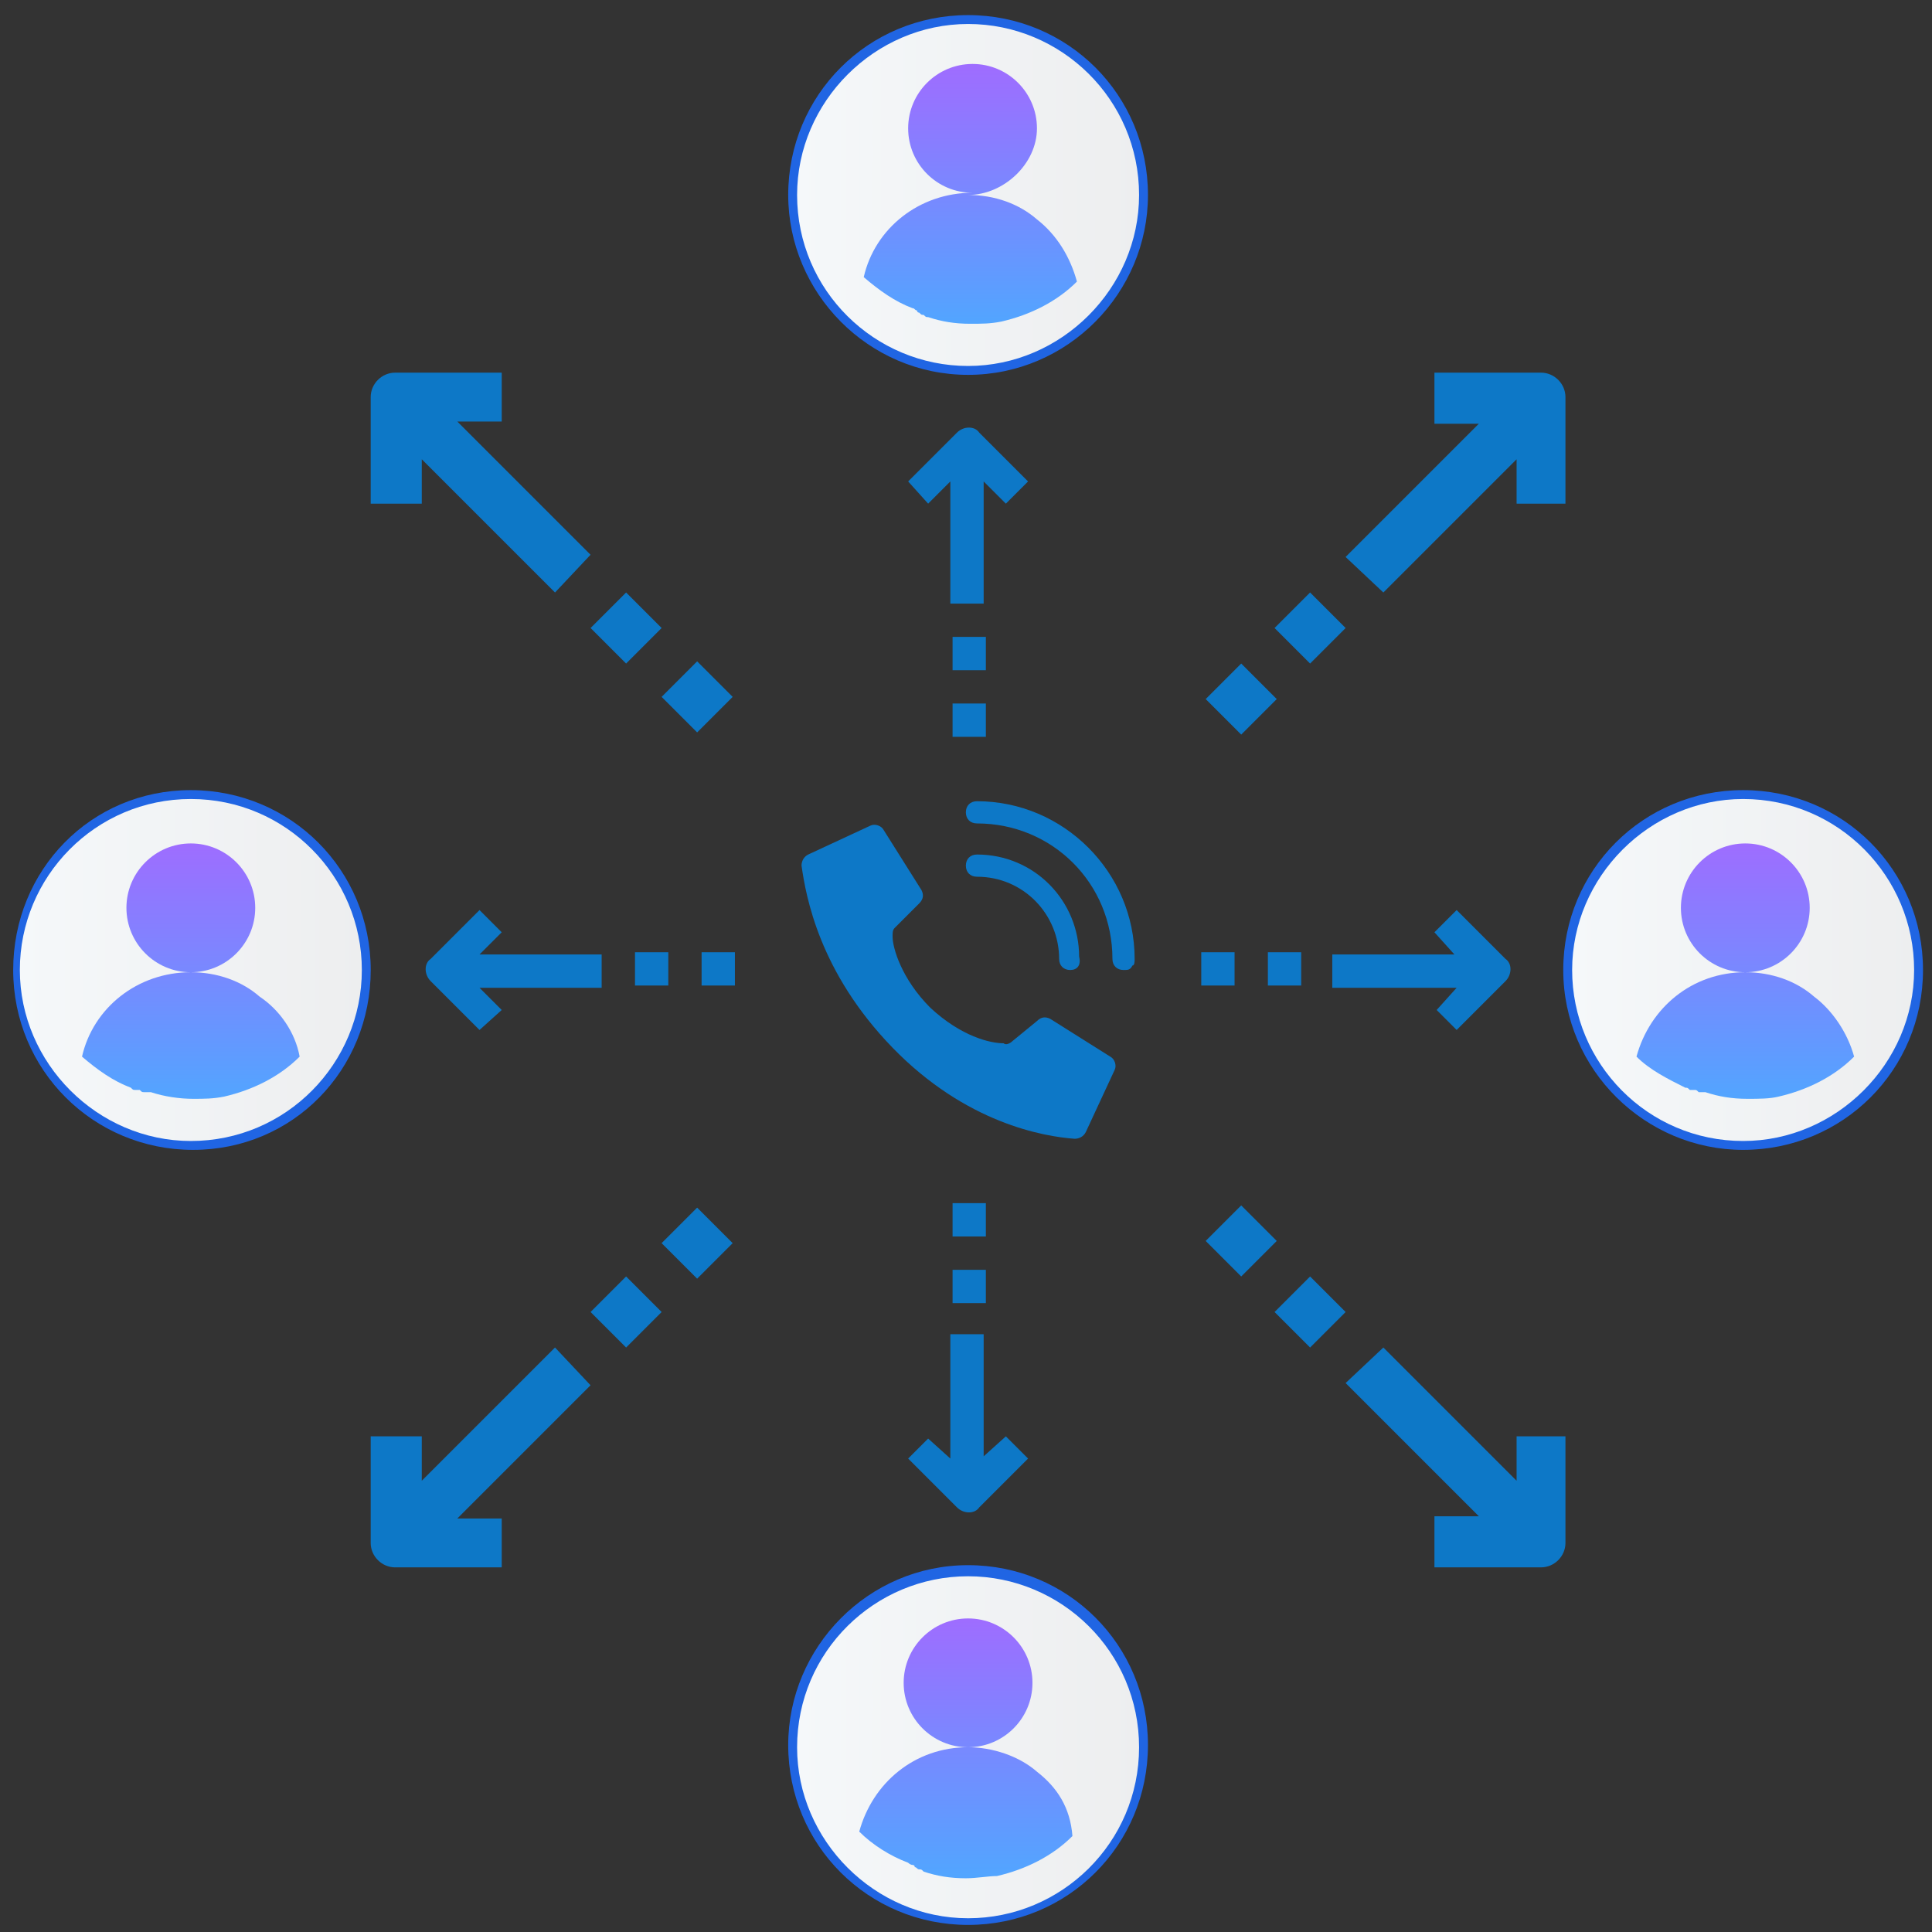 <svg width="87" height="87" viewBox="0 0 87 87" fill="none" xmlns="http://www.w3.org/2000/svg"><rect x="0" y="0" width="87" height="87" fill="#333333" stroke="none"/><path d="M43.593 86.48c4.3 0 7.9-3.5 7.9-7.9 0-4.3-3.5-7.9-7.9-7.9s-7.9 3.5-7.9 7.9 3.6 7.9 7.9 7.9z" fill="url(#paint0_linear)"/><path d="M43.594 86.681c-4.5 0-8.1-3.6-8.1-8.1 0-4.4 3.6-8.1 8.1-8.1s8.1 3.6 8.1 8.1-3.6 8.1-8.1 8.1zm0-15.7c-4.2 0-7.7 3.4-7.7 7.7 0 4.2 3.5 7.7 7.7 7.7s7.7-3.4 7.7-7.7c0-4.3-3.5-7.7-7.7-7.7z" fill="#2065E3"/><path d="M46.693 79.78c-.8-.7-2-1.1-3.1-1.1 1.6 0 2.9-1.3 2.9-2.9 0-1.6-1.3-2.9-2.9-2.9-1.6 0-2.9 1.3-2.9 2.9 0 1.6 1.3 2.9 2.9 2.9-2.4 0-4.3 1.6-4.9 3.8.6.6 1.4 1.1 2.2 1.4 0 0 .1.1.2.1 0 0 .1 0 .1.1.1 0 .1.1.2.1s.1 0 .2.1c.6.2 1.2.3 1.9.3.5 0 1-.1 1.4-.1 1.3-.3 2.5-.9 3.4-1.8-.1-1.3-.7-2.2-1.6-2.9z" fill="url(#paint1_linear)"/><path d="M40.895 65.68l2.2 2.2c.3.3.8.3 1 0l2.2-2.2-1-1-1 .9v-5.5h-1.5v5.6l-1-.9-.9.9zm2-8.5h1.5v1.5h-1.5v-1.5zm0-3h1.5v1.5h-1.5v-1.5z" fill="#0D78C7"/><path d="M35.693 8.78c0-4.3 3.5-7.9 7.9-7.9s7.9 3.5 7.9 7.9-3.5 7.9-7.9 7.9-7.9-3.6-7.9-7.9z" fill="url(#paint2_linear)"/><path d="M51.694 8.78c0-4.5-3.6-8.1-8.1-8.1s-8.1 3.6-8.1 8.1c0 4.4 3.6 8.1 8.1 8.1s8.1-3.7 8.1-8.1zm-.4 0c0 4.2-3.5 7.7-7.7 7.7s-7.7-3.4-7.7-7.7c0-4.2 3.5-7.7 7.7-7.7s7.7 3.4 7.7 7.7z" fill="#2065E3"/><path d="M48.495 12.68c-.9.9-2.1 1.5-3.4 1.8-.5.1-.9.1-1.4.1-.7 0-1.3-.1-1.9-.3-.1 0-.1 0-.2-.1-.1 0-.1 0-.2-.1 0 0-.1 0-.1-.1-.1 0-.1-.1-.2-.1-.8-.3-1.5-.8-2.2-1.4.5-2.2 2.5-3.8 4.9-3.8-1.6 0-2.9-1.3-2.9-2.9 0-1.6 1.3-2.9 2.9-2.9 1.6 0 2.9 1.3 2.9 2.9 0 1.6-1.5 3-3.1 3 1.2 0 2.3.4 3.1 1.1.9.7 1.5 1.7 1.8 2.8z" fill="url(#paint3_linear)"/><path d="M40.895 21.68l2.2-2.2c.3-.3.8-.3 1 0l2.2 2.2-1 1-1-1v5.5h-1.5v-5.5l-1 1-.9-1zm2 8.5h1.5v-1.5h-1.5v1.5zm0 3h1.5v-1.5h-1.5v1.5z" fill="#0D78C7"/><path d="M78.494 51.581c4.3 0 7.9-3.5 7.9-7.9s-3.5-7.9-7.9-7.9c-4.3 0-7.9 3.5-7.9 7.9s3.6 7.9 7.9 7.9z" fill="url(#paint4_linear)"/><path d="M78.495 51.78c-4.4 0-8.1-3.6-8.1-8.1s3.6-8.1 8.1-8.1 8.1 3.6 8.1 8.1-3.6 8.1-8.1 8.1zm0-15.8c-4.2 0-7.7 3.5-7.7 7.7s3.4 7.7 7.7 7.7c4.2 0 7.7-3.5 7.7-7.7s-3.4-7.7-7.7-7.7z" fill="#2065E3"/><path d="M81.693 44.881c-.8-.7-1.9-1.1-3.1-1.1 1.6 0 2.9-1.3 2.9-2.9 0-1.6-1.3-2.9-2.9-2.9-1.6 0-2.9 1.3-2.9 2.9 0 1.6 1.3 2.9 2.9 2.9-2.4 0-4.3 1.6-4.9 3.8.6.6 1.4 1 2.2 1.4.1 0 .1 0 .2.1h.2c.1 0 .1 0 .2.1h.3c.6.2 1.2.3 1.9.3.5 0 1 0 1.4-.1 1.3-.3 2.5-.9 3.4-1.8-.3-1.1-1-2.1-1.8-2.7z" fill="url(#paint5_linear)"/><path d="M65.594 46.381l2.2-2.2c.3-.3.3-.8 0-1l-2.2-2.2-1 1 .9 1h-5.5v1.5h5.6l-.9 1 .9.9zm-8.5-2.001v-1.5h1.5v1.5h-1.5zm-3 0v-1.5h1.5v1.5h-1.5z" fill="#0D78C7"/><path d="M.793 43.681c0-4.3 3.5-7.9 7.9-7.9s7.9 3.5 7.9 7.9-3.5 7.9-7.9 7.9-7.9-3.6-7.9-7.9z" fill="url(#paint6_linear)"/><path d="M16.694 43.68c0-4.5-3.6-8.1-8.1-8.1s-8 3.6-8 8.1 3.6 8.1 8.1 8.1 8-3.6 8-8.1zm-.4 0c0 4.2-3.4 7.7-7.7 7.7-4.2 0-7.7-3.5-7.7-7.7s3.4-7.7 7.7-7.7c4.3 0 7.7 3.5 7.7 7.7z" fill="#2065E3"/><path d="M13.493 47.581c-.9.9-2.1 1.5-3.4 1.8-.5.1-.9.1-1.4.1-.6 0-1.3-.1-1.9-.3h-.3c-.1 0-.1 0-.2-.1h-.2c-.1 0-.1 0-.2-.1-.8-.3-1.5-.8-2.2-1.4.5-2.2 2.5-3.8 4.9-3.8-1.6 0-2.9-1.3-2.9-2.9 0-1.6 1.3-2.9 2.9-2.9 1.6 0 2.9 1.3 2.9 2.9 0 1.6-1.3 2.9-2.9 2.9 1.2 0 2.3.4 3.1 1.1.9.6 1.6 1.6 1.8 2.7z" fill="url(#paint7_linear)"/><path d="M21.593 46.381l-2.2-2.2c-.3-.3-.3-.8 0-1l2.2-2.2 1 1-1 1h5.5v1.5h-5.5l1 1-1 .9zm8.501-2.001v-1.5h-1.5v1.5h1.5zm3 0v-1.5h-1.5v1.5h1.5zm-16.401 20.3v4.8c0 .6.5 1.1 1.1 1.1h4.8v-2.2h-2l6-6-1.6-1.7-6 6v-2h-2.3zm11.501-7.199l1.6 1.6-1.6 1.6-1.6-1.6 1.6-1.6zm3.199-3.101l1.6 1.6-1.6 1.6-1.6-1.6 1.6-1.6zm33.201-37.599h4.8c.6 0 1.1.5 1.1 1.1v4.8h-2.2v-2l-6 6-1.7-1.6 6-6h-2v-2.3zM57.395 28.28l1.6 1.6 1.6-1.6-1.6-1.6-1.6 1.6zm-3.102 3.2l1.6 1.6 1.6-1.6-1.6-1.6-1.6 1.6zm10.301 39.1h4.8c.6 0 1.1-.5 1.1-1.1v-4.8h-2.2v2l-6-6-1.7 1.6 6 6h-2v2.3zm-7.199-11.499l1.6-1.6 1.6 1.6-1.6 1.6-1.6-1.6zm-3.102-3.2l1.6-1.6 1.6 1.6-1.6 1.6-1.6-1.6zm-37.6-33.2v-4.8c0-.6.5-1.1 1.1-1.1h4.8v2.2h-2l6 6-1.6 1.7-6-6v2h-2.3zm11.501 7.199l1.6-1.6-1.6-1.6-1.6 1.6 1.6 1.6zm3.199 3.101l1.6-1.6-1.6-1.6-1.6 1.6 1.6 1.6zM41.894 45.38c-1.3-1.3-1.7-2.7-1.7-3.2 0-.2 0-.3.1-.4l1.1-1.1c.2-.2.2-.4.1-.6l-1.7-2.7c-.1-.2-.4-.3-.6-.2l-2.8 1.3c-.2.1-.3.3-.3.5.2 1.4.8 4.8 4.1 8.2 3.3 3.4 6.8 4 8.2 4.1.2 0 .4-.1.5-.3l1.3-2.8c.1-.2 0-.5-.2-.6l-2.7-1.7c-.2-.1-.4-.1-.6.1l-1.1.9c-.1.1-.3.2-.4.1-.6 0-1.9-.3-3.3-1.6zm6.3-1.7c-.3 0-.5-.2-.5-.5 0-2-1.6-3.7-3.7-3.7-.3 0-.5-.2-.5-.5s.2-.5.5-.5c2.6 0 4.6 2.1 4.6 4.6.1.4-.1.6-.4.6z" fill="#0D78C7"/><path d="M50.594 43.68c-.3 0-.5-.2-.5-.5 0-3.4-2.7-6.1-6.1-6.1-.3 0-.5-.2-.5-.5s.2-.5.5-.5c3.9 0 7.1 3.2 7.1 7.1 0 .1 0 .3-.1.3-.1.2-.2.2-.4.2z" fill="#0D78C7"/><defs><linearGradient id="paint0_linear" x1="35.733" y1="78.621" x2="51.453" y2="78.621" gradientUnits="userSpaceOnUse"><stop stop-color="#F5F8FA"/><stop offset="1" stop-color="#EDEEEF"/></linearGradient><linearGradient id="paint1_linear" x1="43.598" y1="72.961" x2="43.598" y2="84.461" gradientUnits="userSpaceOnUse"><stop stop-color="#9E6DFF"/><stop offset="1" stop-color="#52A5FF"/></linearGradient><linearGradient id="paint2_linear" x1="35.733" y1="8.741" x2="51.453" y2="8.741" gradientUnits="userSpaceOnUse"><stop stop-color="#F5F8FA"/><stop offset="1" stop-color="#EDEEEF"/></linearGradient><linearGradient id="paint3_linear" x1="43.59" y1="14.581" x2="43.59" y2="3.081" gradientUnits="userSpaceOnUse"><stop stop-color="#52A5FF"/><stop offset="1" stop-color="#9E6DFF"/></linearGradient><linearGradient id="paint4_linear" x1="70.674" y1="43.681" x2="86.394" y2="43.681" gradientUnits="userSpaceOnUse"><stop stop-color="#F5F8FA"/><stop offset="1" stop-color="#EDEEEF"/></linearGradient><linearGradient id="paint5_linear" x1="78.538" y1="49.521" x2="78.538" y2="38.021" gradientUnits="userSpaceOnUse"><stop stop-color="#52A5FF"/><stop offset="1" stop-color="#9E6DFF"/></linearGradient><linearGradient id="paint6_linear" x1=".793" y1="43.681" x2="16.513" y2="43.681" gradientUnits="userSpaceOnUse"><stop stop-color="#F5F8FA"/><stop offset="1" stop-color="#EDEEEF"/></linearGradient><linearGradient id="paint7_linear" x1="8.653" y1="49.521" x2="8.653" y2="38.021" gradientUnits="userSpaceOnUse"><stop stop-color="#52A5FF"/><stop offset="1" stop-color="#9E6DFF"/></linearGradient></defs></svg>
